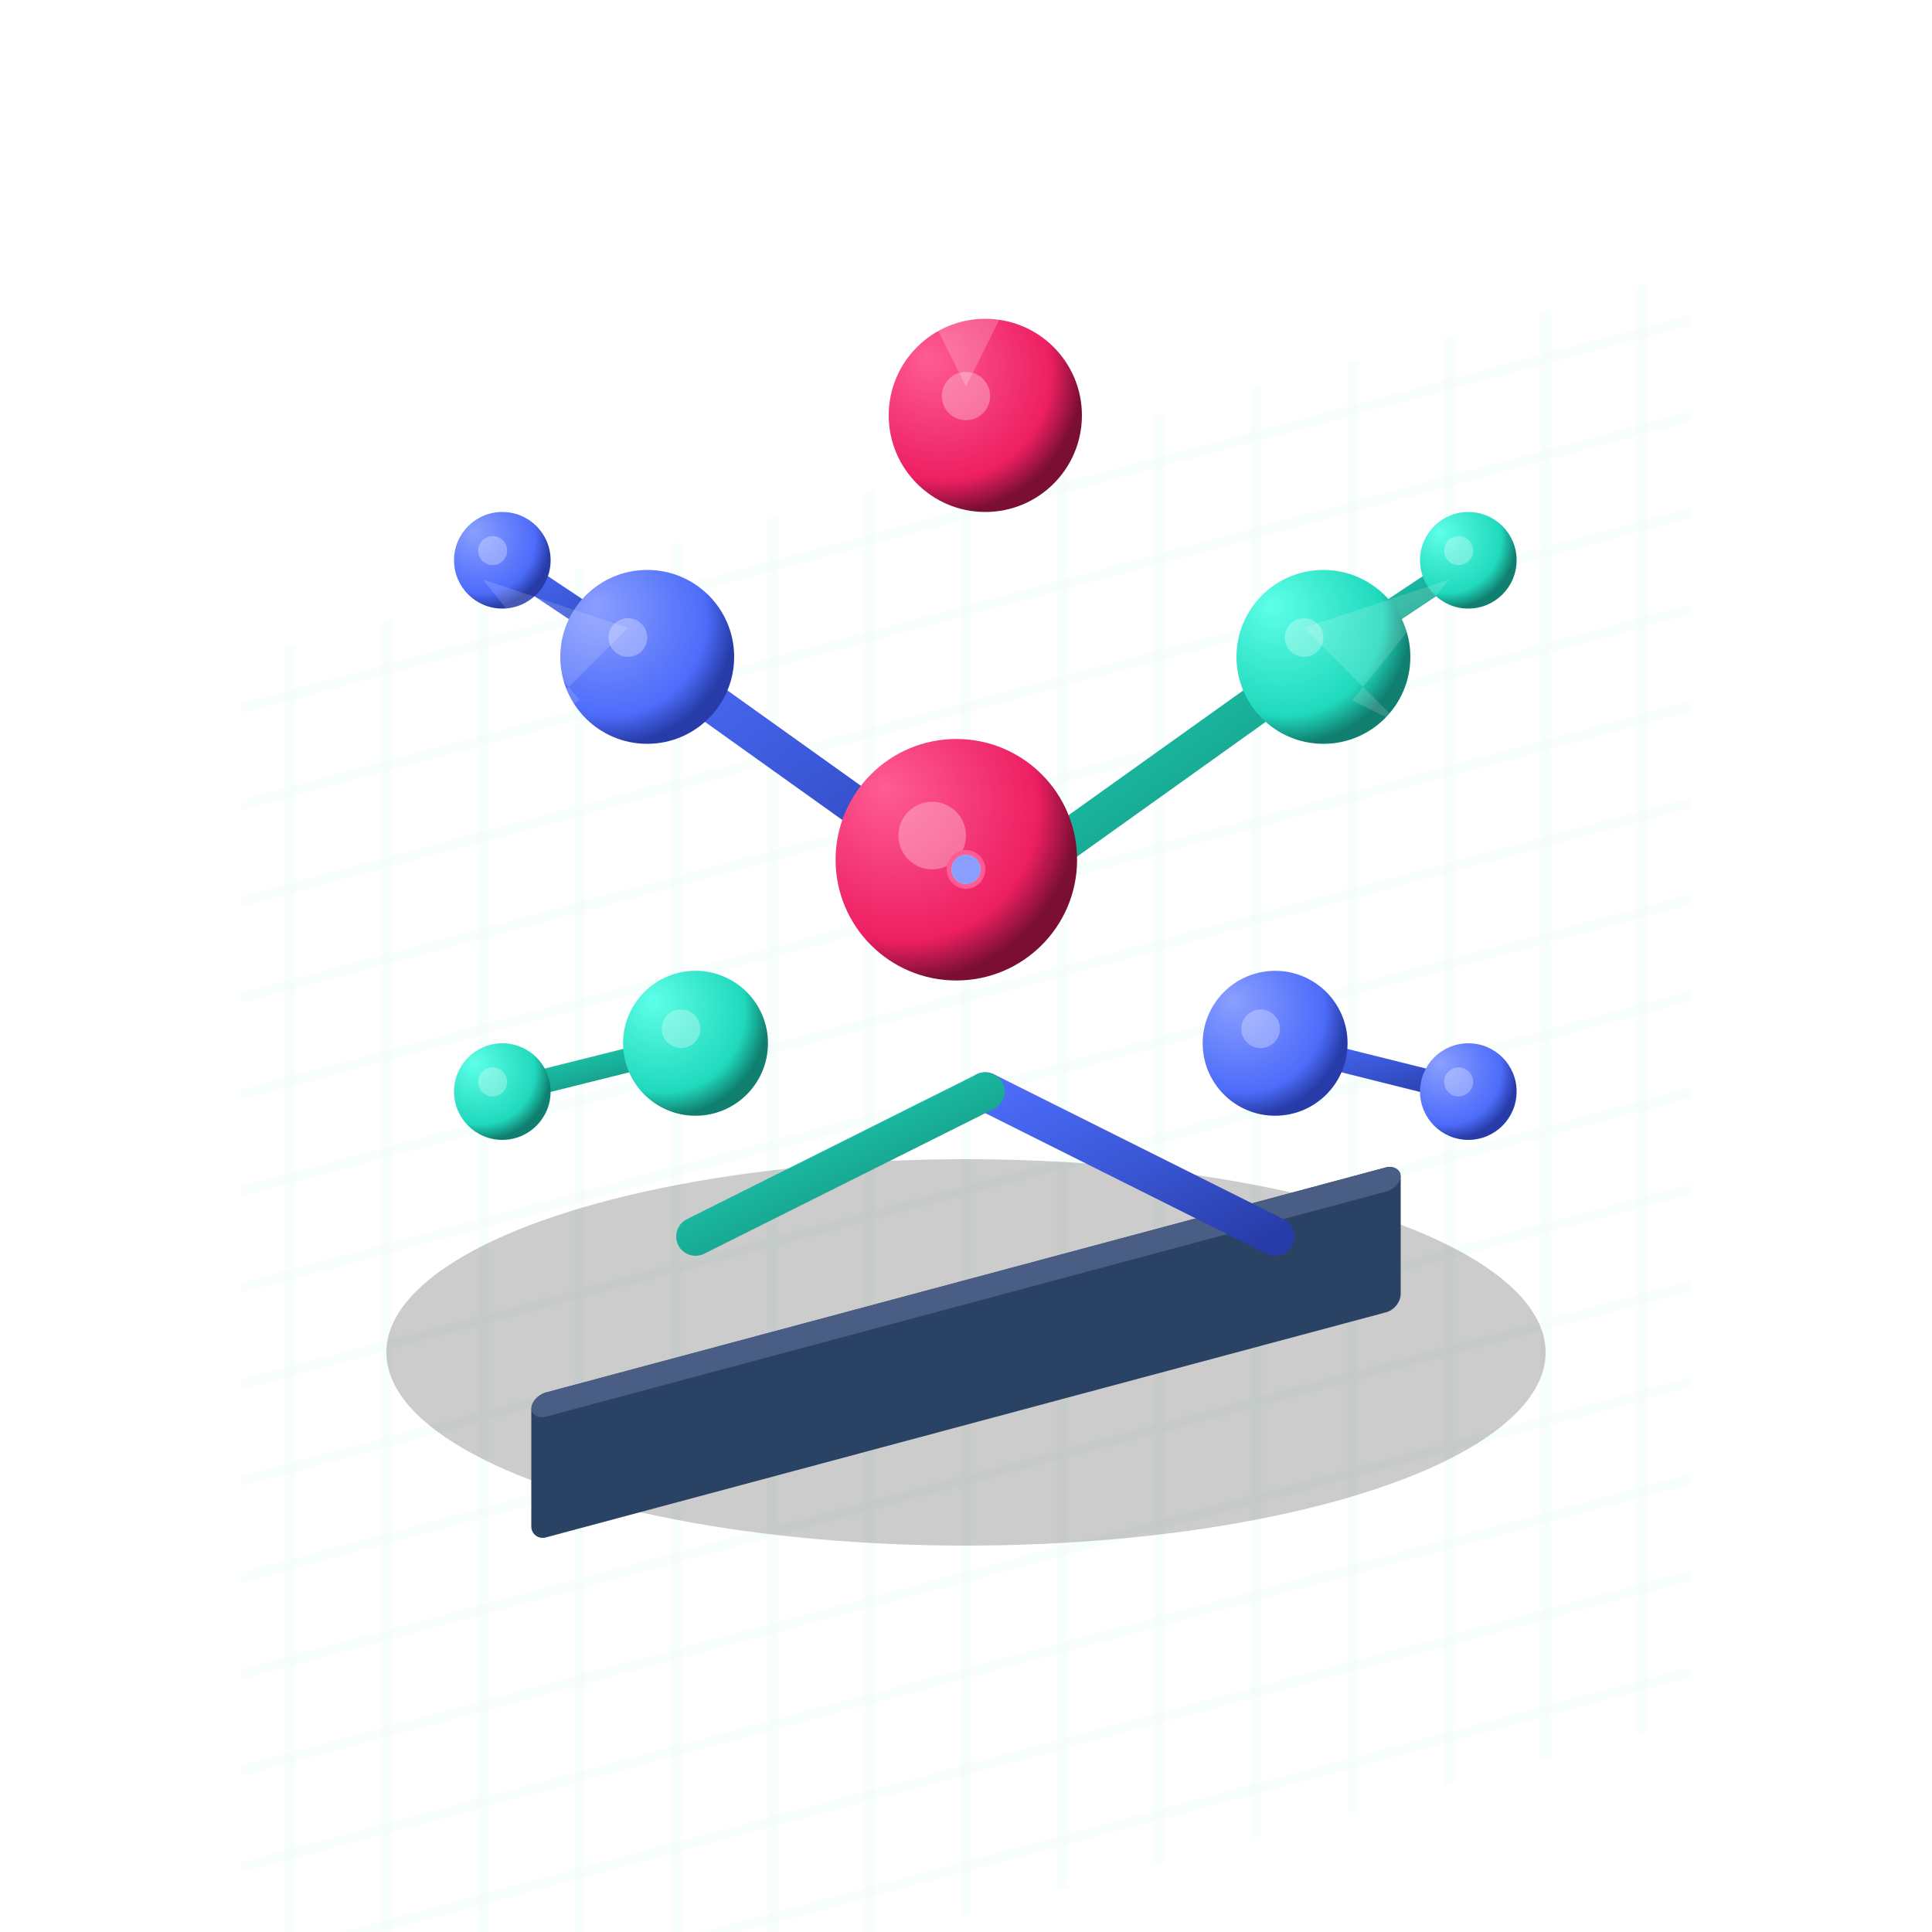 <svg viewBox="0 0 400 400" xmlns="http://www.w3.org/2000/svg">
							<!-- Definitions for gradients, filters and patterns -->
							<defs>
								<!-- 3D lighting gradients -->
								<linearGradient id="sphereGradient1" x1="0%" y1="0%" x2="100%" y2="100%">
									<stop offset="0%" stop-color="#ED1F62" stop-opacity="1" />
									<stop offset="50%" stop-color="#C01850" stop-opacity="1" />
									<stop offset="100%" stop-color="#7A0F33" stop-opacity="1" />
								</linearGradient>

								<linearGradient id="sphereGradient2" x1="0%" y1="0%" x2="100%" y2="100%">
									<stop offset="0%" stop-color="#20D9BD" stop-opacity="1" />
									<stop offset="50%" stop-color="#19B09A" stop-opacity="1" />
									<stop offset="100%" stop-color="#107F70" stop-opacity="1" />
								</linearGradient>

								<linearGradient id="sphereGradient3" x1="0%" y1="0%" x2="100%" y2="100%">
									<stop offset="0%" stop-color="#4D6CFA" stop-opacity="1" />
									<stop offset="50%" stop-color="#3A57D6" stop-opacity="1" />
									<stop offset="100%" stop-color="#273CA8" stop-opacity="1" />
								</linearGradient>

								<radialGradient id="sphereRadial1" cx="30%" cy="30%" r="70%" fx="20%" fy="20%">
									<stop offset="0%" stop-color="#FF5C95" stop-opacity="1" />
									<stop offset="80%" stop-color="#ED1F62" stop-opacity="1" />
									<stop offset="100%" stop-color="#7A0F33" stop-opacity="1" />
								</radialGradient>

								<radialGradient id="sphereRadial2" cx="30%" cy="30%" r="70%" fx="20%" fy="20%">
									<stop offset="0%" stop-color="#5EFFE8" stop-opacity="1" />
									<stop offset="80%" stop-color="#20D9BD" stop-opacity="1" />
									<stop offset="100%" stop-color="#107F70" stop-opacity="1" />
								</radialGradient>

								<radialGradient id="sphereRadial3" cx="30%" cy="30%" r="70%" fx="20%" fy="20%">
									<stop offset="0%" stop-color="#8A9FFF" stop-opacity="1" />
									<stop offset="80%" stop-color="#4D6CFA" stop-opacity="1" />
									<stop offset="100%" stop-color="#273CA8" stop-opacity="1" />
								</radialGradient>

								<!-- Shadow and highlight effects -->
								<filter id="shadow" x="-20%" y="-20%" width="140%" height="140%">
									<feGaussianBlur in="SourceAlpha" stdDeviation="5" result="blur" />
									<feOffset in="blur" dx="4" dy="6" result="offsetBlur" />
									<feFlood flood-color="rgba(0,0,0,0.3)" result="shadowColor" />
									<feComposite
										in="shadowColor"
										in2="offsetBlur"
										operator="in"
										result="shadowBlur"
									/>
									<feBlend in="SourceGraphic" in2="shadowBlur" mode="normal" />
								</filter>

								<filter id="highlight" x="-20%" y="-20%" width="140%" height="140%">
									<feGaussianBlur in="SourceAlpha" stdDeviation="2" result="blur" />
									<feOffset in="blur" dx="-2" dy="-2" result="offsetBlur" />
									<feFlood flood-color="rgba(255,255,255,0.3)" result="highlightColor" />
									<feComposite
										in="highlightColor"
										in2="offsetBlur"
										operator="in"
										result="highlightBlur"
									/>
									<feBlend in="SourceGraphic" in2="highlightBlur" mode="normal" />
								</filter>

								<!-- Connection patterns -->
								<pattern
									id="gridPattern"
									x="0"
									y="0"
									width="20"
									height="20"
									patternUnits="userSpaceOnUse"
								>
									<path
										d="M 0 10 L 20 10 M 10 0 L 10 20"
										stroke="rgba(32, 217, 189, 0.1)"
										stroke-width="1"
									/>
								</pattern>
							</defs>

							<!-- 3D Background Grid -->
							<g transform="skewY(-15) translate(50, 150)">
								<rect
									x="0"
									y="0"
									width="300"
									height="300"
									fill="url(#gridPattern)"
									stroke="none"
									opacity="0.7"
								/>
							</g>

							<!-- 3D Platform -->
							<g transform="translate(200, 280)">
								<!-- Platform shadow -->
								<ellipse cx="0" cy="0" rx="120" ry="40" fill="rgba(0, 0, 0, 0.2)" />
								<!-- Platform base -->
								<g transform="skewY(-15)">
									<rect x="-90" y="-15" width="180" height="30" fill="#2A4365" rx="3" ry="3" />
									<rect x="-90" y="-15" width="180" height="5" fill="#4A5E85" rx="3" ry="3" />
								</g>
							</g>

							<!-- 3D Connection structure -->
							<g transform="translate(200, 180)">
								<!-- Central column with gradient -->
								<g filter="url(#shadow)">
									<path
										d="M 0 100 v -180"
										stroke="url(#sphereGradient1)"
										stroke-width="12"
										stroke-linecap="round"
									/>
								</g>

								<!-- Branching structures -->
								<g filter="url(#shadow)">
									<!-- Primary branches -->
									<path
										d="M 0 0 l 70 -50"
										stroke="url(#sphereGradient2)"
										stroke-width="8"
										stroke-linecap="round"
									/>
									<path
										d="M 0 0 l -70 -50"
										stroke="url(#sphereGradient3)"
										stroke-width="8"
										stroke-linecap="round"
									/>
									<path
										d="M 0 40 l 60 30"
										stroke="url(#sphereGradient3)"
										stroke-width="8"
										stroke-linecap="round"
									/>
									<path
										d="M 0 40 l -60 30"
										stroke="url(#sphereGradient2)"
										stroke-width="8"
										stroke-linecap="round"
									/>

									<!-- Secondary branches with thinner lines -->
									<path
										d="M 70 -50 l 30 -20"
										stroke="url(#sphereGradient2)"
										stroke-width="5"
										stroke-linecap="round"
									/>
									<path
										d="M -70 -50 l -30 -20"
										stroke="url(#sphereGradient3)"
										stroke-width="5"
										stroke-linecap="round"
									/>
									<path
										d="M 60 30 l 40 10"
										stroke="url(#sphereGradient3)"
										stroke-width="5"
										stroke-linecap="round"
									/>
									<path
										d="M -60 30 l -40 10"
										stroke="url(#sphereGradient2)"
										stroke-width="5"
										stroke-linecap="round"
									/>
								</g>
							</g>

							<!-- 3D Spheres -->
							<g transform="translate(200, 180)">
								<!-- Main sphere -->
								<g filter="url(#highlight)">
									<circle cx="0" cy="0" r="25" fill="url(#sphereRadial1)" />
									<circle cx="-5" cy="-5" r="7" fill="rgba(255, 255, 255, 0.3)" />
								</g>

								<!-- Top sphere -->
								<g filter="url(#shadow)" transform="translate(0, -100)">
									<circle cx="0" cy="0" r="20" fill="url(#sphereRadial1)" />
									<circle cx="-4" cy="-4" r="5" fill="rgba(255, 255, 255, 0.3)" />
								</g>

								<!-- Side spheres -->
								<g filter="url(#shadow)" transform="translate(70, -50)">
									<circle cx="0" cy="0" r="18" fill="url(#sphereRadial2)" />
									<circle cx="-4" cy="-4" r="4" fill="rgba(255, 255, 255, 0.3)" />
								</g>

								<g filter="url(#shadow)" transform="translate(-70, -50)">
									<circle cx="0" cy="0" r="18" fill="url(#sphereRadial3)" />
									<circle cx="-4" cy="-4" r="4" fill="rgba(255, 255, 255, 0.3)" />
								</g>

								<g filter="url(#shadow)" transform="translate(60, 30)">
									<circle cx="0" cy="0" r="15" fill="url(#sphereRadial3)" />
									<circle cx="-3" cy="-3" r="4" fill="rgba(255, 255, 255, 0.3)" />
								</g>

								<g filter="url(#shadow)" transform="translate(-60, 30)">
									<circle cx="0" cy="0" r="15" fill="url(#sphereRadial2)" />
									<circle cx="-3" cy="-3" r="4" fill="rgba(255, 255, 255, 0.3)" />
								</g>

								<!-- Tertiary spheres -->
								<g filter="url(#shadow)" transform="translate(100, -70)">
									<circle cx="0" cy="0" r="10" fill="url(#sphereRadial2)" />
									<circle cx="-2" cy="-2" r="3" fill="rgba(255, 255, 255, 0.3)" />
								</g>

								<g filter="url(#shadow)" transform="translate(-100, -70)">
									<circle cx="0" cy="0" r="10" fill="url(#sphereRadial3)" />
									<circle cx="-2" cy="-2" r="3" fill="rgba(255, 255, 255, 0.3)" />
								</g>

								<g filter="url(#shadow)" transform="translate(100, 40)">
									<circle cx="0" cy="0" r="10" fill="url(#sphereRadial3)" />
									<circle cx="-2" cy="-2" r="3" fill="rgba(255, 255, 255, 0.3)" />
								</g>

								<g filter="url(#shadow)" transform="translate(-100, 40)">
									<circle cx="0" cy="0" r="10" fill="url(#sphereRadial2)" />
									<circle cx="-2" cy="-2" r="3" fill="rgba(255, 255, 255, 0.3)" />
								</g>
							</g>

							<!-- Animated elements -->
							<g transform="translate(200, 180)">
								<!-- Orbiting particles -->
								<g>
									<circle cx="0" cy="0" r="4" fill="#FF5C95">
										<animateTransform
											attributeName="transform"
											type="rotate"
											from="0 0 0"
											to="360 0 0"
											dur="8s"
											repeatCount="indefinite"
										/>
										<animate
											attributeName="cx"
											values="0;30;0;-30;0"
											dur="8s"
											repeatCount="indefinite"
										/>
										<animate
											attributeName="cy"
											values="0;-30;0;30;0"
											dur="8s"
											repeatCount="indefinite"
										/>
									</circle>
								</g>

								<g>
									<circle cx="0" cy="0" r="3" fill="#5EFFE8">
										<animateTransform
											attributeName="transform"
											type="rotate"
											from="0 0 0"
											to="360 0 0"
											dur="6s"
											repeatCount="indefinite"
										/>
										<animate
											attributeName="cx"
											values="0;-35;0;35;0"
											dur="6s"
											repeatCount="indefinite"
										/>
										<animate
											attributeName="cy"
											values="0;25;0;-25;0"
											dur="6s"
											repeatCount="indefinite"
										/>
									</circle>
								</g>

								<g>
									<circle cx="0" cy="0" r="3" fill="#8A9FFF">
										<animateTransform
											attributeName="transform"
											type="rotate"
											from="0 0 0"
											to="360 0 0"
											dur="10s"
											repeatCount="indefinite"
										/>
										<animate
											attributeName="cx"
											values="0;40;0;-40;0"
											dur="10s"
											repeatCount="indefinite"
										/>
										<animate
											attributeName="cy"
											values="0;40;0;-40;0"
											dur="10s"
											repeatCount="indefinite"
										/>
									</circle>
								</g>
							</g>

							<!-- Highlights and additional 3D effects -->
							<g transform="translate(200, 180)">
								<!-- Subtle highlight flares -->
								<path
									d="M 0 -100 L 15 -130 L 0 -120 L -15 -130 Z"
									fill="rgba(255, 255, 255, 0.2)"
								/>
								<path d="M 70 -50 L 100 -60 L 80 -35 L 90 -30 Z" fill="rgba(255, 255, 255, 0.15)" />
								<path
									d="M -70 -50 L -100 -60 L -80 -35 L -90 -30 Z"
									fill="rgba(255, 255, 255, 0.15)"
								/>
							</g>
						</svg>